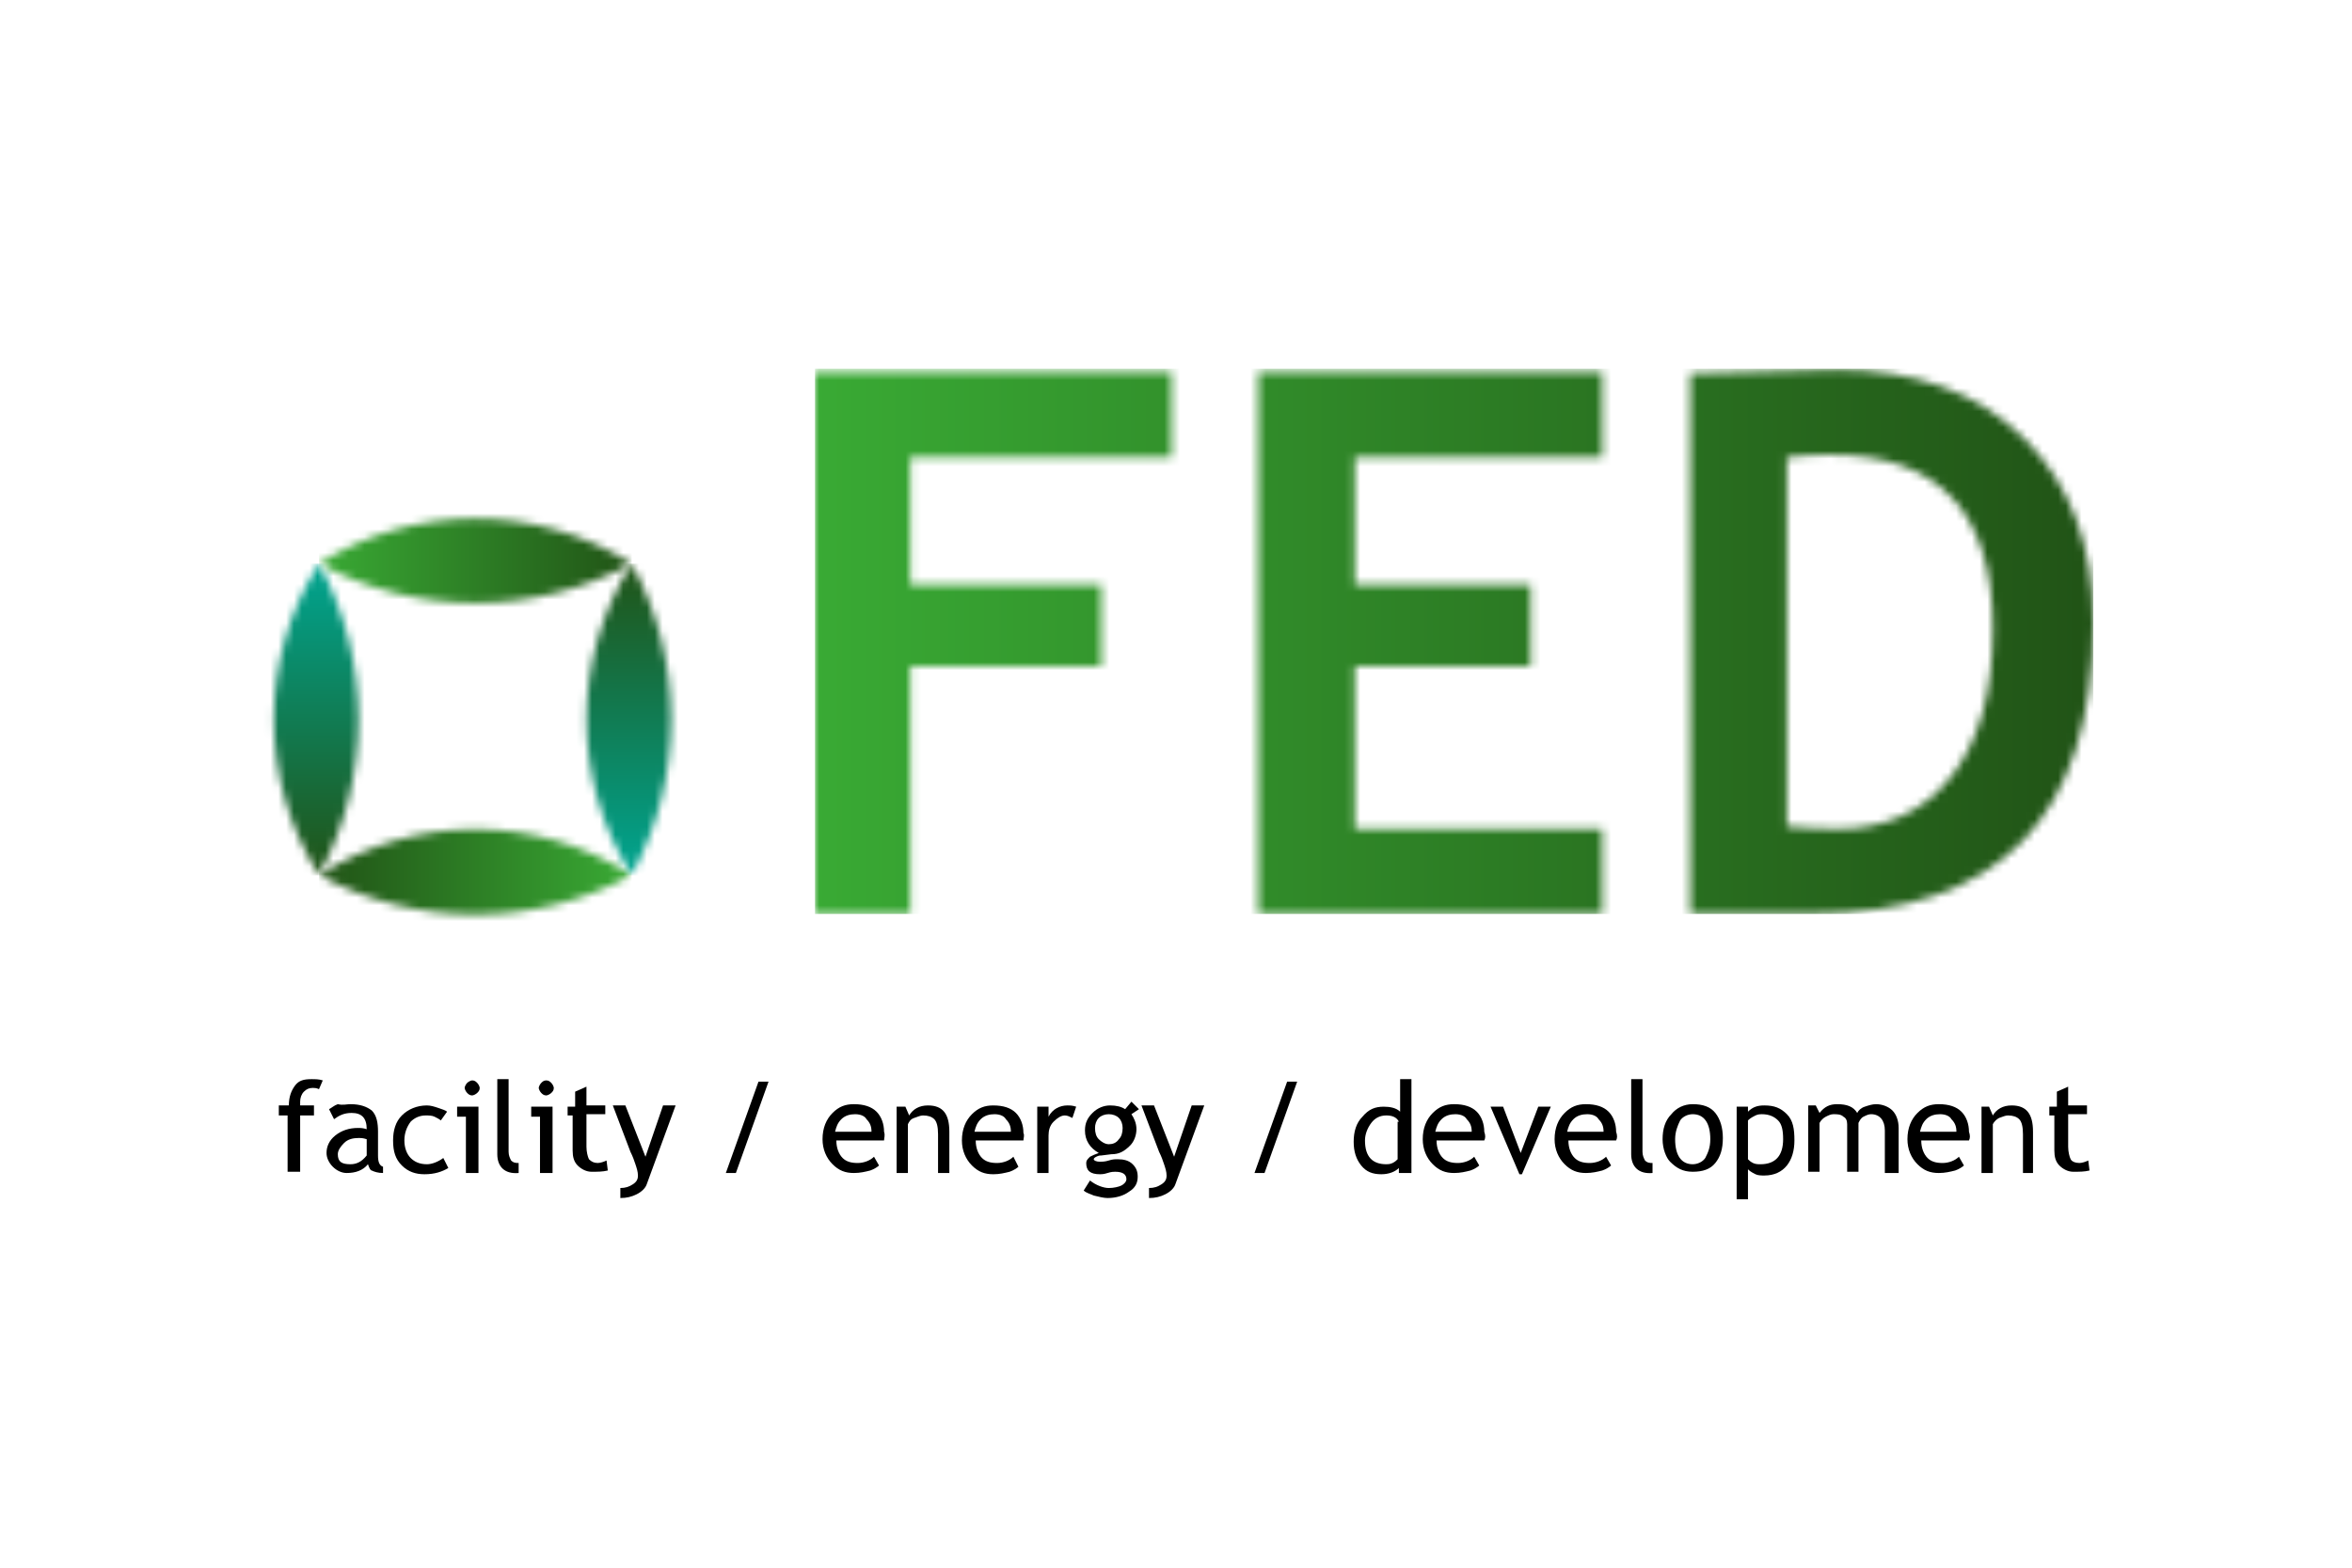 <svg width="300" height="200" viewBox="0 0 300 200" fill="none" xmlns="http://www.w3.org/2000/svg">
<g clip-path="url(#clip0_698_2997)">
<mask id="mask0_698_2997" style="mask-type:luminance" maskUnits="userSpaceOnUse" x="103" y="47" width="164" height="70">
<path d="M227.92 58.334V105.428C229.842 105.587 232.084 105.747 234.326 105.747C240.573 105.747 245.378 103.512 248.901 99.042C252.425 94.572 254.187 88.346 254.187 80.205C254.187 65.358 247.3 58.015 233.526 58.015C232.244 58.015 230.322 58.015 227.92 58.334M230.963 116.602H215.587V47.639C225.357 47.319 231.604 47.16 234.166 47.16C244.257 47.16 252.265 50.033 258.191 55.94C264.117 61.846 267 69.669 267 79.407C267 104.151 254.988 116.602 230.963 116.602H230.963ZM172.823 58.494V74.617H195.246V84.994H172.823V105.747H204.376V116.602H160.491V47.479H204.376V58.334H172.823V58.494V58.494ZM116.125 58.494V74.617H140.47V84.994H116.125V116.602H103.792V47.479H149.439V58.334H116.125V58.494Z" fill="white"/>
</mask>
<g mask="url(#mask0_698_2997)">
<path d="M267 47H103.953V116.602H267V47Z" fill="url(#paint0_linear_698_2997)"/>
</g>
<mask id="mask1_698_2997" style="mask-type:luminance" maskUnits="userSpaceOnUse" x="40" y="66" width="41" height="11">
<path d="M40.688 71.904C53.181 78.608 68.076 78.608 80.569 71.904C68.396 64.241 52.861 64.241 40.688 71.904" fill="white"/>
</mask>
<g mask="url(#mask1_698_2997)">
<path d="M80.569 64.241H40.688V78.608H80.569V64.241Z" fill="url(#paint1_linear_698_2997)"/>
</g>
<mask id="mask2_698_2997" style="mask-type:luminance" maskUnits="userSpaceOnUse" x="40" y="105" width="41" height="12">
<path d="M80.569 111.654C68.076 118.358 53.181 118.358 40.688 111.654C52.861 103.831 68.396 103.831 80.569 111.654Z" fill="white"/>
</mask>
<g mask="url(#mask2_698_2997)">
<path d="M80.569 103.831H40.688V118.199H80.569V103.831Z" fill="url(#paint2_linear_698_2997)"/>
</g>
<mask id="mask3_698_2997" style="mask-type:luminance" maskUnits="userSpaceOnUse" x="74" y="71" width="12" height="41">
<path d="M80.569 111.654C87.296 99.202 87.296 84.355 80.569 71.904C72.881 84.036 72.881 99.521 80.569 111.654Z" fill="white"/>
</mask>
<g mask="url(#mask3_698_2997)">
<path d="M87.296 71.904H72.881V111.654H87.296V71.904Z" fill="url(#paint3_linear_698_2997)"/>
</g>
<mask id="mask4_698_2997" style="mask-type:luminance" maskUnits="userSpaceOnUse" x="34" y="71" width="12" height="41">
<path d="M40.688 111.654C47.415 99.202 47.415 84.355 40.688 71.904C33 84.036 33 99.521 40.688 111.654Z" fill="white"/>
</mask>
<g mask="url(#mask4_698_2997)">
<path d="M47.415 71.904H33V111.654H47.415V71.904Z" fill="url(#paint4_linear_698_2997)"/>
</g>
<path d="M40.688 138.952C40.368 138.792 40.047 138.792 39.887 138.792C39.407 138.792 39.086 138.952 38.766 139.271C38.446 139.59 38.285 140.069 38.285 140.548V141.027H40.047V142.304H38.285V149.488H36.684V142.304H35.563V141.027H36.844C36.844 139.91 37.164 139.111 37.645 138.473C38.125 137.834 38.766 137.675 39.727 137.675C40.208 137.675 40.688 137.675 41.169 137.834L40.688 138.952V138.952Z" fill="black"/>
<path d="M46.934 148.53C46.294 149.328 45.333 149.648 44.212 149.648C43.571 149.648 42.93 149.328 42.45 148.849C41.969 148.37 41.649 147.732 41.649 147.093C41.649 146.295 41.969 145.497 42.77 144.858C43.571 144.22 44.532 143.901 45.653 143.901C45.973 143.901 46.294 143.901 46.774 144.06C46.774 142.624 46.133 141.985 44.852 141.985C43.891 141.985 43.251 142.304 42.61 142.783L41.969 141.506C42.29 141.346 42.61 141.027 43.09 140.867C43.731 141.027 44.212 140.867 44.692 140.867C45.973 140.867 46.774 141.187 47.415 141.666C48.056 142.304 48.216 143.262 48.216 144.38V147.413C48.216 148.211 48.376 148.69 48.856 148.849V149.648C48.216 149.648 47.735 149.488 47.415 149.328C47.255 149.328 47.094 149.009 46.934 148.53V148.53ZM46.774 145.337C46.294 145.178 45.973 145.178 45.813 145.178C45.012 145.178 44.372 145.337 43.891 145.816C43.411 146.295 43.09 146.774 43.09 147.253C43.09 148.211 43.571 148.53 44.692 148.53C45.493 148.53 46.133 148.211 46.774 147.413V145.337H46.774V145.337Z" fill="black"/>
<path d="M57.025 141.825L56.224 142.943C56.064 142.783 55.743 142.624 55.423 142.464C55.103 142.304 54.622 142.304 54.302 142.304C53.501 142.304 52.861 142.624 52.38 143.102C51.9 143.741 51.579 144.539 51.579 145.497C51.579 146.455 51.9 147.253 52.38 147.732C52.861 148.211 53.501 148.53 54.462 148.53C55.103 148.53 55.904 148.211 56.544 147.732L57.185 149.009C56.384 149.488 55.423 149.807 54.142 149.807C53.021 149.807 52.06 149.488 51.259 148.69C50.458 147.892 50.138 146.934 50.138 145.497C50.138 144.22 50.458 143.102 51.259 142.304C52.06 141.506 53.181 141.027 54.462 141.027C54.943 141.027 55.423 141.187 55.904 141.346C56.384 141.506 56.865 141.666 57.025 141.825V141.825Z" fill="black"/>
<path d="M59.427 149.648V142.464H58.306V141.187H61.029V149.648H59.427V149.648ZM60.228 137.834C60.548 137.834 60.709 137.994 60.869 138.154C61.029 138.313 61.189 138.633 61.189 138.792C61.189 139.111 61.029 139.271 60.869 139.431C60.709 139.59 60.388 139.75 60.228 139.75C59.908 139.75 59.748 139.59 59.587 139.431C59.427 139.271 59.267 138.952 59.267 138.792C59.267 138.633 59.427 138.313 59.587 138.154C59.748 137.994 60.068 137.834 60.228 137.834Z" fill="black"/>
<path d="M63.431 147.253V137.675H64.873V146.934C64.873 147.413 65.033 147.732 65.193 148.051C65.513 148.37 65.834 148.37 66.154 148.37V149.648C64.392 149.807 63.431 148.849 63.431 147.253V147.253Z" fill="black"/>
<path d="M68.877 149.648V142.464H67.756V141.187H70.479V149.648H68.877ZM69.678 137.834C69.998 137.834 70.158 137.994 70.319 138.154C70.479 138.313 70.639 138.633 70.639 138.792C70.639 139.111 70.479 139.271 70.319 139.431C70.158 139.59 69.838 139.75 69.678 139.75C69.358 139.75 69.197 139.59 69.037 139.431C68.877 139.271 68.717 138.952 68.717 138.792C68.717 138.633 68.877 138.313 69.037 138.154C69.197 137.994 69.358 137.834 69.678 137.834Z" fill="black"/>
<path d="M73.361 142.304H72.4V141.187H73.361V139.271L74.803 138.633V141.027H77.205V142.145H74.803V146.295C74.803 146.934 74.963 147.572 75.123 147.892C75.444 148.211 75.764 148.37 76.244 148.37C76.565 148.37 77.045 148.211 77.365 148.051L77.526 149.328C76.885 149.488 76.244 149.488 75.444 149.488C74.803 149.488 74.162 149.169 73.682 148.69C73.201 148.211 73.041 147.572 73.041 146.774V142.304H73.361V142.304Z" fill="black"/>
<path d="M82.491 151.084C82.331 151.563 81.85 152.042 81.21 152.361C80.569 152.681 79.928 152.84 79.127 152.84V151.563C79.768 151.563 80.249 151.404 80.729 151.084C81.21 150.765 81.37 150.446 81.37 149.967C81.37 149.488 81.21 149.009 81.049 148.53C80.889 148.051 80.729 147.572 80.409 146.934L78.166 141.027H79.768L82.331 147.572L84.573 141.027H86.175L82.491 151.084V151.084Z" fill="black"/>
<path d="M93.863 149.648H92.581L96.746 137.994H98.027L93.863 149.648Z" fill="black"/>
<path d="M112.762 145.497H106.676C106.676 146.455 106.996 147.253 107.476 147.732C107.957 148.211 108.598 148.371 109.398 148.371C110.199 148.371 111 148.051 111.481 147.572L112.121 148.69C111.961 148.849 111.481 149.169 111 149.328C110.359 149.488 109.719 149.648 108.918 149.648C107.797 149.648 106.996 149.328 106.195 148.53C105.394 147.732 104.914 146.614 104.914 145.337C104.914 143.901 105.394 142.783 106.195 141.985C106.996 141.187 107.797 140.867 108.918 140.867C110.199 140.867 111.16 141.187 111.801 141.825C112.442 142.464 112.762 143.422 112.762 144.38C112.922 144.858 112.762 145.178 112.762 145.497V145.497ZM109.078 142.145C108.437 142.145 107.797 142.304 107.316 142.783C106.836 143.262 106.676 143.741 106.515 144.38H111.16C111.16 143.741 111 143.262 110.52 142.783C110.359 142.464 109.879 142.145 109.078 142.145V142.145Z" fill="black"/>
<path d="M119.649 149.648V144.699C119.649 143.741 119.489 143.102 119.168 142.783C118.848 142.464 118.368 142.304 117.727 142.304C117.407 142.304 117.086 142.464 116.606 142.624C116.125 142.783 115.965 143.102 115.805 143.422V149.648H114.364V141.187H115.485L115.965 142.304C116.446 141.506 117.246 141.027 118.368 141.027C120.29 141.027 121.09 142.145 121.09 144.38V149.648H119.649V149.648Z" fill="black"/>
<path d="M130.54 145.497H124.454C124.454 146.455 124.774 147.253 125.255 147.732C125.735 148.211 126.376 148.371 127.177 148.371C127.978 148.371 128.778 148.051 129.259 147.572L129.9 148.849C129.739 149.009 129.259 149.328 128.778 149.488C128.138 149.648 127.497 149.807 126.696 149.807C125.575 149.807 124.774 149.488 123.973 148.69C123.173 147.892 122.692 146.774 122.692 145.497C122.692 144.06 123.173 142.943 123.973 142.145C124.774 141.346 125.575 141.027 126.696 141.027C127.978 141.027 128.939 141.346 129.579 141.985C130.22 142.624 130.54 143.581 130.54 144.539C130.7 144.858 130.54 145.178 130.54 145.497V145.497ZM126.856 142.145C126.216 142.145 125.575 142.304 125.095 142.783C124.614 143.262 124.454 143.741 124.294 144.38H128.939C128.939 143.741 128.778 143.262 128.298 142.783C128.138 142.464 127.657 142.145 126.856 142.145V142.145Z" fill="black"/>
<path d="M136.787 142.623C136.466 142.464 136.146 142.304 135.826 142.304C135.345 142.304 134.865 142.623 134.384 143.102C133.904 143.581 133.743 144.22 133.743 144.858V149.648H132.302V141.187H133.743V142.464C134.224 141.506 135.185 141.027 136.146 141.027C136.466 141.027 136.787 141.027 137.267 141.187L136.787 142.623Z" fill="black"/>
<path d="M138.228 151.883L139.029 150.605C139.83 151.244 140.791 151.563 141.431 151.563C142.072 151.563 142.713 151.404 143.033 151.244C143.353 151.084 143.674 150.765 143.674 150.446C143.674 149.807 143.193 149.488 142.232 149.488C142.072 149.488 141.752 149.488 141.271 149.648C140.791 149.807 140.47 149.807 140.31 149.807C139.029 149.807 138.548 149.328 138.548 148.371C138.548 148.051 138.709 147.892 139.029 147.572C139.349 147.413 139.67 147.253 140.15 147.093C139.029 146.455 138.388 145.497 138.388 144.22C138.388 143.262 138.709 142.624 139.349 141.985C139.99 141.346 140.791 141.027 141.592 141.027C142.392 141.027 143.033 141.187 143.513 141.506L144.314 140.548L145.275 141.506L144.314 142.145C144.635 142.624 144.955 143.262 144.955 144.06C144.955 144.858 144.635 145.657 144.154 146.136C143.353 146.934 142.713 147.253 141.752 147.253L140.47 147.413C140.31 147.413 140.15 147.413 139.83 147.572C139.616 147.679 139.509 147.785 139.509 147.892C139.509 148.051 139.83 148.211 140.31 148.211C140.47 148.211 140.951 148.211 141.431 148.051C141.912 147.892 142.232 147.892 142.552 147.892C143.353 147.892 143.994 148.051 144.474 148.53C144.955 149.009 145.115 149.488 145.115 150.127C145.115 150.925 144.795 151.563 143.994 152.042C143.353 152.521 142.392 152.84 141.271 152.84C140.791 152.84 140.15 152.681 139.509 152.521C139.189 152.361 138.548 152.202 138.228 151.883H138.228ZM141.431 142.145C140.951 142.145 140.47 142.304 140.15 142.623C139.83 142.943 139.67 143.422 139.67 143.901C139.67 144.539 139.83 145.018 140.15 145.337C140.47 145.657 140.951 145.976 141.431 145.976C141.912 145.976 142.392 145.816 142.713 145.337C143.033 145.018 143.193 144.539 143.193 143.901C143.193 143.422 143.033 142.943 142.713 142.623C142.392 142.304 141.912 142.145 141.431 142.145Z" fill="black"/>
<path d="M149.92 151.084C149.76 151.563 149.279 152.042 148.639 152.361C147.998 152.681 147.357 152.84 146.556 152.84V151.563C147.197 151.563 147.678 151.404 148.158 151.084C148.639 150.765 148.799 150.446 148.799 149.967C148.799 149.488 148.639 149.009 148.478 148.53C148.318 148.051 148.158 147.572 147.838 146.934L145.595 141.027H147.197L149.76 147.572L152.002 141.027H153.604L149.92 151.084Z" fill="black"/>
<path d="M161.292 149.648H160.01L164.175 137.994H165.456L161.292 149.648Z" fill="black"/>
<path d="M178.429 149.648V149.009C177.949 149.488 177.148 149.807 176.187 149.807C175.066 149.807 174.265 149.488 173.624 148.69C172.984 147.892 172.663 146.934 172.663 145.657C172.663 144.379 172.984 143.262 173.784 142.464C174.585 141.506 175.386 141.187 176.507 141.187C177.308 141.187 178.109 141.346 178.589 141.825V137.675H180.031V149.648H178.429V149.648ZM178.429 143.102C178.109 142.464 177.468 142.304 176.828 142.304C176.027 142.304 175.386 142.624 174.906 143.262C174.425 143.901 174.105 144.699 174.105 145.497C174.105 147.572 175.066 148.53 176.828 148.53C176.988 148.53 177.308 148.53 177.628 148.371C177.949 148.211 178.109 148.051 178.269 147.892V143.102H178.429V143.102Z" fill="black"/>
<path d="M189.32 145.497H183.234C183.234 146.455 183.555 147.253 184.035 147.732C184.516 148.211 185.156 148.371 185.957 148.371C186.758 148.371 187.559 148.051 188.039 147.572L188.68 148.69C188.52 148.849 188.039 149.169 187.559 149.328C186.918 149.488 186.277 149.648 185.477 149.648C184.355 149.648 183.555 149.328 182.754 148.53C181.953 147.732 181.472 146.614 181.472 145.337C181.472 143.901 181.953 142.783 182.754 141.985C183.555 141.187 184.355 140.867 185.477 140.867C186.758 140.867 187.719 141.187 188.36 141.825C189 142.464 189.32 143.422 189.32 144.38C189.481 144.858 189.481 145.178 189.32 145.497V145.497ZM185.637 142.145C184.996 142.145 184.355 142.304 183.875 142.783C183.394 143.262 183.234 143.741 183.074 144.38H187.719C187.719 143.741 187.559 143.262 187.078 142.783C186.918 142.464 186.438 142.145 185.637 142.145Z" fill="black"/>
<path d="M194.125 149.807H193.805L190.121 141.187H191.723L193.965 147.093L196.208 141.187H197.809L194.125 149.807Z" fill="black"/>
<path d="M206.138 145.497H200.051C200.051 146.455 200.372 147.253 200.852 147.732C201.333 148.211 201.973 148.371 202.774 148.371C203.575 148.371 204.376 148.051 204.856 147.572L205.497 148.69C205.337 148.849 204.856 149.169 204.376 149.328C203.735 149.488 203.094 149.648 202.294 149.648C201.173 149.648 200.372 149.328 199.571 148.53C198.77 147.732 198.29 146.614 198.29 145.337C198.29 143.901 198.77 142.783 199.571 141.985C200.372 141.187 201.173 140.867 202.294 140.867C203.575 140.867 204.536 141.187 205.177 141.825C205.817 142.464 206.138 143.422 206.138 144.38C206.298 144.858 206.298 145.178 206.138 145.497H206.138ZM202.454 142.145C201.813 142.145 201.172 142.304 200.692 142.783C200.212 143.262 200.051 143.741 199.891 144.38H204.536C204.536 143.741 204.376 143.262 203.895 142.783C203.735 142.464 203.255 142.145 202.454 142.145Z" fill="black"/>
<path d="M208.06 147.253V137.675H209.501V146.934C209.501 147.413 209.661 147.732 209.821 148.051C210.142 148.37 210.462 148.37 210.782 148.37V149.648C209.021 149.807 208.06 148.849 208.06 147.253V147.253Z" fill="black"/>
<path d="M212.064 145.337C212.064 144.06 212.384 142.943 213.185 142.145C213.826 141.346 214.787 140.867 215.908 140.867C217.189 140.867 218.15 141.187 218.791 141.985C219.431 142.783 219.752 143.901 219.752 145.178C219.752 146.614 219.431 147.572 218.791 148.371C218.15 149.169 217.189 149.488 215.908 149.488C214.626 149.488 213.825 149.009 213.025 148.211C212.544 147.732 212.064 146.614 212.064 145.337ZM213.665 145.337C213.665 147.413 214.466 148.53 215.908 148.53C216.548 148.53 217.189 148.211 217.509 147.732C217.83 147.093 218.15 146.455 218.15 145.337C218.15 143.262 217.349 142.145 215.908 142.145C215.267 142.145 214.626 142.464 214.306 142.943C213.986 143.581 213.665 144.38 213.665 145.337Z" fill="black"/>
<path d="M222.955 149.169V153H221.513V141.187H222.955V141.825C223.596 141.187 224.236 141.027 225.037 141.027C226.318 141.027 227.119 141.346 227.92 142.145C228.721 142.943 228.881 144.06 228.881 145.497C228.881 146.774 228.561 147.892 227.92 148.69C227.279 149.488 226.318 149.967 225.037 149.967C224.717 149.967 224.236 149.967 223.916 149.807C223.275 149.488 223.115 149.328 222.955 149.169ZM222.955 142.943V147.892C223.115 148.051 223.275 148.211 223.596 148.371C223.916 148.53 224.236 148.53 224.557 148.53C226.479 148.53 227.44 147.413 227.44 145.337C227.44 144.22 227.279 143.422 226.799 142.943C226.318 142.464 225.678 142.145 224.717 142.145C224.557 142.145 224.236 142.145 223.916 142.304C223.275 142.624 223.115 142.783 222.955 142.943V142.943Z" fill="black"/>
<path d="M240.413 149.648V144.22C240.413 142.943 239.772 142.145 238.651 142.145C238.331 142.145 238.01 142.304 237.69 142.464C237.37 142.623 237.21 142.943 237.049 143.262V149.488H235.608V143.422C235.608 142.943 235.448 142.623 235.127 142.464C234.807 142.145 234.327 142.145 233.846 142.145C233.526 142.145 233.205 142.304 232.885 142.464C232.565 142.623 232.244 142.943 232.084 143.262V149.488H230.643V141.027H231.604L232.084 141.985C232.725 141.187 233.366 140.867 234.327 140.867C235.608 140.867 236.409 141.187 236.889 141.985C237.049 141.666 237.37 141.346 237.85 141.187C238.331 141.027 238.811 140.867 239.292 140.867C240.092 140.867 240.893 141.187 241.374 141.666C241.854 142.145 242.175 142.943 242.175 143.901V149.648H240.413V149.648H240.413Z" fill="black"/>
<path d="M251.144 145.497H245.058C245.058 146.455 245.378 147.253 245.859 147.732C246.339 148.211 246.98 148.371 247.78 148.371C248.581 148.371 249.382 148.051 249.863 147.572L250.503 148.69C250.343 148.849 249.863 149.169 249.382 149.328C248.742 149.488 248.101 149.648 247.3 149.648C246.179 149.648 245.378 149.328 244.577 148.53C243.776 147.732 243.296 146.614 243.296 145.337C243.296 143.901 243.776 142.783 244.577 141.985C245.378 141.187 246.179 140.867 247.3 140.867C248.581 140.867 249.542 141.187 250.183 141.825C250.824 142.464 251.144 143.422 251.144 144.38C251.304 144.858 251.304 145.178 251.144 145.497H251.144ZM247.46 142.145C246.82 142.145 246.179 142.304 245.698 142.783C245.218 143.262 245.058 143.741 244.898 144.38H249.542C249.542 143.741 249.382 143.262 248.902 142.783C248.742 142.464 248.261 142.145 247.46 142.145Z" fill="black"/>
<path d="M258.031 149.648V144.699C258.031 143.741 257.871 143.102 257.55 142.783C257.23 142.464 256.749 142.304 256.109 142.304C255.789 142.304 255.468 142.464 254.988 142.624C254.667 142.783 254.347 143.102 254.187 143.422V149.648H252.745V141.187H253.706L254.187 142.304C254.667 141.506 255.468 141.027 256.589 141.027C258.511 141.027 259.312 142.145 259.312 144.38V149.648H258.031V149.648Z" fill="black"/>
<path d="M262.355 142.304H261.394V141.187H262.355V139.271L263.797 138.633V141.027H266.199V142.145H263.797V146.295C263.797 146.934 263.957 147.572 264.117 147.892C264.277 148.211 264.758 148.37 265.238 148.37C265.559 148.37 266.039 148.211 266.359 148.051L266.52 149.328C265.879 149.488 265.238 149.488 264.437 149.488C263.797 149.488 263.156 149.169 262.676 148.69C262.195 148.211 262.035 147.572 262.035 146.774V142.304H262.355H262.355Z" fill="black"/>
</g>
<defs>
<linearGradient id="paint0_linear_698_2997" x1="103.953" y1="81.801" x2="267" y2="81.801" gradientUnits="userSpaceOnUse">
<stop stop-color="#39AA34"/>
<stop offset="1" stop-color="#215316"/>
</linearGradient>
<linearGradient id="paint1_linear_698_2997" x1="40.759" y1="71.425" x2="80.588" y2="71.425" gradientUnits="userSpaceOnUse">
<stop stop-color="#39AA34"/>
<stop offset="1" stop-color="#215316"/>
</linearGradient>
<linearGradient id="paint2_linear_698_2997" x1="80.569" y1="111.015" x2="40.74" y2="111.015" gradientUnits="userSpaceOnUse">
<stop stop-color="#39AA34"/>
<stop offset="1" stop-color="#215316"/>
</linearGradient>
<linearGradient id="paint3_linear_698_2997" x1="80.088" y1="111.654" x2="80.088" y2="71.956" gradientUnits="userSpaceOnUse">
<stop stop-color="#00A591"/>
<stop offset="1" stop-color="#215316"/>
</linearGradient>
<linearGradient id="paint4_linear_698_2997" x1="40.207" y1="71.904" x2="40.207" y2="111.602" gradientUnits="userSpaceOnUse">
<stop stop-color="#00A591"/>
<stop offset="1" stop-color="#215316"/>
</linearGradient>
<clipPath id="clip0_698_2997">
<rect width="234" height="106" fill="white" transform="translate(33 47)"/>
</clipPath>
</defs>
</svg>
